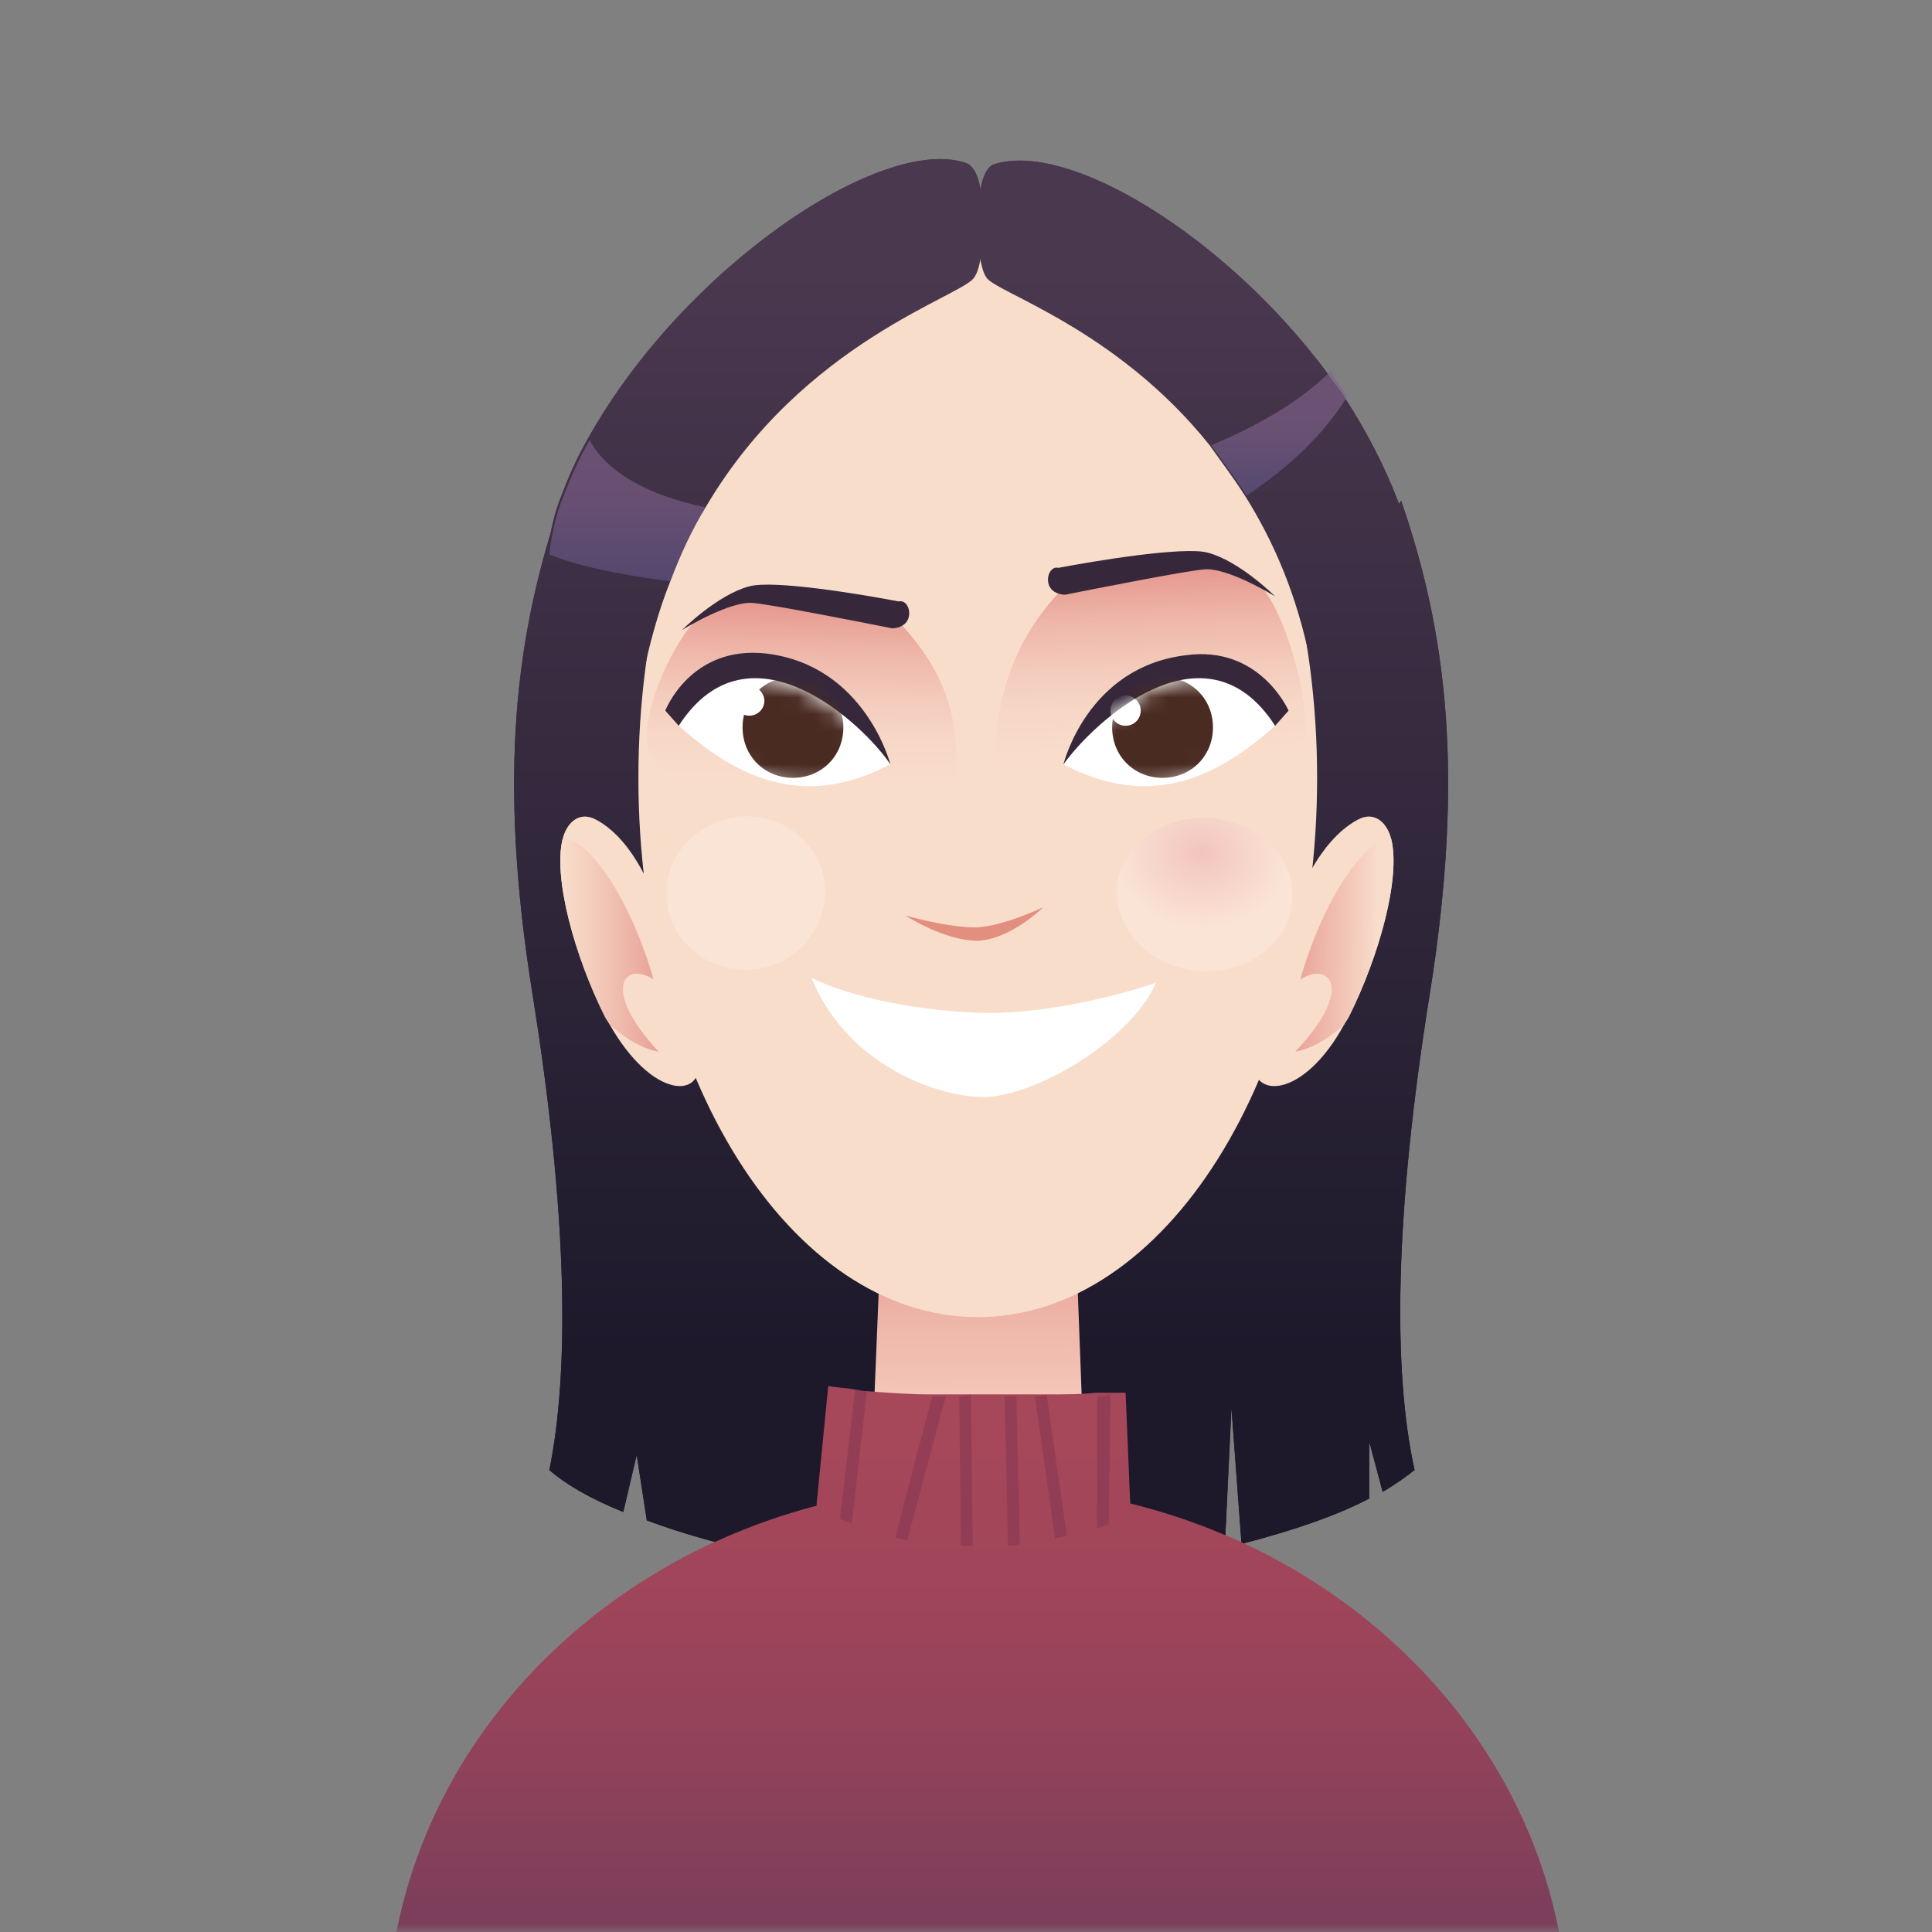 <svg width="115" height="115" viewBox="0 0 115 115" fill="none" xmlns="http://www.w3.org/2000/svg">
<rect x="0" y="0" width="115" height="115" fill="#808080" stroke="none"/>
<g clip-path="url(#clip0_1125_43142)">
<mask id="mask0_1125_43142" style="mask-type:luminance" maskUnits="userSpaceOnUse" x="0" y="0" width="115" height="115">
<path d="M115 0H0V115H115V0Z" fill="white"/>
</mask>
<g mask="url(#mask0_1125_43142)">
<path d="M85.1 59.2C83 72.3 82.9 81.6 84.2 87.5C83.7 87.9 83 88.4 82.3 88.8L81.5 85.8V89.2C79.6 90.2 77 91.1 73.9 91.9L73.3 83.8L72.9 92.2C69.9 92.9 66.5 93.4 62.8 93.7C62.5 93.8 62.1 93.9 61.8 93.9C60.7 93.9 59.7 93.9 58.6 93.9C57.6 93.9 56.5 93.9 55.4 93.9C55 93.9 54.7 93.8 54.4 93.7C47.9 93.2 42.5 92 38.5 90.5L37.9 86.6L37.1 90C35.1 89.2 33.6 88.3 32.7 87.5C33.9 81.6 33.8 72.3 31.7 59.2C29.6 46.1 30.7 37.7 33.4 29.8C33.4 29.8 49.3 53.5 58.4 72C67.5 53.5 83.4 29.8 83.4 29.8C86.1 37.6 87.2 46.1 85.1 59.2Z" fill="url(#paint0_linear_1125_43142)"/>
<path d="M64.8 94.1H51.6L52.8 64.8H63.7L64.8 94.1Z" fill="url(#paint1_linear_1125_43142)"/>
<path d="M58.2 78.4C69.356 78.4 78.4 64.028 78.4 46.3C78.4 28.572 69.356 14.2 58.2 14.2C47.044 14.2 38 28.572 38 46.3C38 64.028 47.044 78.4 58.2 78.4Z" fill="#F9DDCB"/>
<path d="M53 36.5C56.3 39.8 57.5 42.9 56.7 48.3C47.1 52.1 39.2 46.4 38.6 44.6C38 42.8 40.1 37.6 42.3 36.1C44.5 34.7 53 36.5 53 36.5Z" fill="url(#paint2_linear_1125_43142)"/>
<path d="M63.3 35C60 38.3 58.6 43 59.5 48.4C69.1 52.2 77 46.5 77.6 44.7C78.2 42.9 76.8 36.7 74.9 34.7C71.8 31.6 63.3 34.9 63.3 35Z" fill="url(#paint3_linear_1125_43142)"/>
<path d="M40.4 43.2L39.6 42.3C39.6 42.3 41.1 38.4 45.6 38.9C51.5 39.6 53 45.5 53 45.5L40.4 43.2Z" fill="#36283A"/>
<path d="M40.4 43.2C44.6 36.7 51.4 43.1 53 45.5C48.2 48 44.3 46.7 40.4 43.2Z" fill="white"/>
<mask id="mask1_1125_43142" style="mask-type:luminance" maskUnits="userSpaceOnUse" x="40" y="40" width="13" height="7">
<path d="M40.4 43.2C44.6 36.7 51.4 43.1 53 45.5C48.2 48 44.3 46.7 40.4 43.2Z" fill="white"/>
</mask>
<g mask="url(#mask1_1125_43142)">
<path d="M50.2 43.3C50.2 45 48.9 46.3 47.2 46.3C45.5 46.3 44.2 45 44.2 43.3C44.2 41.6 45.5 40.3 47.2 40.3C48.9 40.3 50.2 41.7 50.2 43.3Z" fill="#4A2B22"/>
<path d="M45.5 41.7C45.5 42.2 45.1 42.6 44.6 42.6C44.1 42.6 43.7 42.2 43.7 41.7C43.7 41.2 44.1 40.8 44.6 40.8C45.1 40.8 45.5 41.3 45.5 41.7Z" fill="white"/>
</g>
<path d="M54.1 36.7C54 37.2 53.5 37.4 53.1 37.4C51.1 37 46 36 44.9 35.9C43.5 35.7 40.6 37.5 40.6 37.5C40.6 37.5 42.7 35.4 44.6 34.9C46.1 34.5 51.4 35.4 53.5 35.8C53.9 35.7 54.2 36.2 54.1 36.7Z" fill="#36283A"/>
<path d="M36.3 61C36.2 60.8 36.1 60.7 36 60.5C34.2 56.9 32.9 52.2 33.5 49.9C33.7 49.1 34.4 48.2 35.5 48.8C37.9 50.1 39 53.6 39 53.6C39 53.6 41.4 60.3 41.6 63C41.9 65.5 38.8 65.4 36.3 61Z" fill="#F9DDCB"/>
<path d="M39.2 62.6C38.1 62.4 37.1 61.7 36.3 61C36.2 60.8 36.1 60.7 36 60.5C34.2 56.9 32.9 52.2 33.5 49.9C35.1 49.9 37.6 53.7 38.9 58.3C37.2 57.2 35.7 58.8 39.2 62.6Z" fill="url(#paint4_linear_1125_43142)"/>
<path d="M75.9 43.2L76.7 42.3C76.7 42.3 75 38.4 70.6 39C64.7 39.7 63.3 45.5 63.3 45.5C63.3 45.5 76 43.2 75.9 43.2Z" fill="#36283A"/>
<path d="M75.9 43.2C71.7 36.7 65 43.1 63.3 45.5C68.1 48 72 46.7 75.9 43.2Z" fill="white"/>
<mask id="mask2_1125_43142" style="mask-type:luminance" maskUnits="userSpaceOnUse" x="63" y="40" width="13" height="7">
<path d="M75.9 43.2C71.7 36.7 65 43.1 63.3 45.5C68.1 48 72 46.7 75.9 43.2Z" fill="white"/>
</mask>
<g mask="url(#mask2_1125_43142)">
<path d="M66.2 43.3C66.2 45 67.5 46.3 69.2 46.3C70.9 46.3 72.2 45 72.2 43.3C72.2 41.6 70.9 40.3 69.2 40.3C67.5 40.3 66.2 41.7 66.2 43.3Z" fill="#4A2B22"/>
<path d="M66.1 42.3C66.1 42.8 66.5 43.2 67 43.2C67.5 43.2 67.9 42.8 67.9 42.3C67.9 41.8 67.5 41.4 67 41.4C66.5 41.4 66.1 41.8 66.1 42.3Z" fill="white"/>
</g>
<path d="M62.4 34.7C62.5 35.2 63 35.4 63.4 35.4C65.4 35 70.5 34 71.6 33.9C73 33.7 75.9 35.5 75.9 35.5C75.9 35.5 73.8 33.4 71.9 32.9C70.5 32.5 65.1 33.4 63 33.8C62.6 33.7 62.3 34.2 62.4 34.7Z" fill="#36283A"/>
<path d="M80 61C80.1 60.8 80.2 60.7 80.3 60.5C82.1 56.9 83.4 52.2 82.8 49.9C82.6 49.1 81.9 48.2 80.8 48.8C78.4 50.1 77.2 53.6 77.2 53.6C77.2 53.6 74.8 60.3 74.6 63C74.4 65.5 77.6 65.4 80 61Z" fill="#F9DDCB"/>
<path d="M77.1 62.6C78.2 62.4 79.2 61.7 80 61C80.1 60.8 80.2 60.7 80.3 60.5C82.1 56.9 83.4 52.2 82.8 49.9C81.2 49.9 78.7 53.7 77.4 58.3C79.1 57.2 80.7 58.8 77.1 62.6Z" fill="url(#paint5_linear_1125_43142)"/>
<path d="M53.9 54.5C53.9 54.5 56.2 56 58.2 56C60.2 55.9 62.1 54 62.1 54C62.1 54 59.6 55.2 58 55.2C56.4 55.2 53.9 54.5 53.9 54.5Z" fill="#E38F80"/>
<path d="M48.3 58.2C50.7 59.4 54.8 60.2 58.7 60.3C62.5 60.3 66.4 59.3 68.8 58.5C67.5 61.6 62.3 65 58.8 65.3C55.9 65.4 50.4 63.4 48.3 58.2Z" fill="white"/>
<path d="M58.4 15.2C58.3 15.8 58.2 16.2 58 16.5C57.4 17.6 47.8 20.3 42 30.2C41.2 31.5 40.5 33 39.9 34.6C39.3 36.1 38.8 37.8 38.4 39.6C35.4 38.6 32.4 37 32.6 32.9C32.7 32 32.9 30.9 33.3 29.8C33.8 28.5 34.3 27.3 35 26.1C40.7 15.9 52.5 8 57.5 9.7C58 9.9 58.3 10.6 58.4 11.6C58.6 12.7 58.6 14.1 58.4 15.2Z" fill="url(#paint6_linear_1125_43142)"/>
<path d="M78 39.4C77.2 35.4 75.8 32.2 74.1 29.5C73.4 28.4 72.7 27.5 72 26.5C66.4 19.5 59.2 17.4 58.7 16.5C58.5 16.2 58.4 15.7 58.3 15.2C58.1 14.1 58.2 12.8 58.3 11.7C58.4 10.7 58.7 10 59.1 9.8C63.5 8.3 72.9 14 79 22.2C79.3 22.7 79.7 23.1 80 23.6C81.3 25.6 82.4 27.7 83.2 29.8C85.7 36.2 81.6 38.1 78 39.4Z" fill="url(#paint7_linear_1125_43142)"/>
<path d="M93 116.2H23.4C25.8 100.5 40.5 88.4 58.2 88.4C75.9 88.4 90.6 100.5 93 116.2Z" fill="url(#paint8_linear_1125_43142)"/>
<path d="M67.3 90.1C67.3 90.1 66.9 90.4 66 90.7C65.8 90.8 65.5 90.9 65.3 91C64.8 91.2 64.2 91.3 63.5 91.5C63.3 91.6 63 91.6 62.8 91.7C62.2 91.8 61.5 91.9 60.7 92C60.5 92 60.2 92 60 92.1C59.5 92.1 58.9 92.2 58.3 92.2C58.2 92.2 58.1 92.2 57.9 92.2C57.7 92.2 57.4 92.2 57.2 92.2C56 92 55 91.8 54 91.6C53.8 91.5 53.5 91.5 53.3 91.4C52.3 91.2 51.4 90.9 50.7 90.6C50.4 90.5 50.2 90.4 50 90.3C49.1 89.9 48.6 89.6 48.6 89.6L49.3 82.5C49.8 82.6 50.3 82.6 50.8 82.7C51 82.7 51.3 82.8 51.5 82.8C52.8 82.9 54.1 83 55.4 83C55.6 83 55.9 83 56.2 83C56.5 83 56.7 83 57 83C57.2 83 57.5 83 57.7 83C58.4 83 59 83 59.7 83C59.9 83 60.2 83 60.4 83C60.8 83 61.1 83 61.5 83C61.7 83 62 83 62.2 83C63.4 83 64.4 83 65.2 82.9C65.5 82.9 65.7 82.9 65.9 82.9C66.6 82.9 67 82.9 67 82.9L67.3 90.1Z" fill="url(#paint9_linear_1125_43142)"/>
<g opacity="0.2">
<path d="M50 90.4C50.2 90.5 50.5 90.6 50.7 90.7L51.6 82.8C51.4 82.8 51.1 82.7 50.9 82.7L50 90.4Z" fill="#5F385C"/>
<path d="M53.3 91.5C53.5 91.6 53.8 91.6 54 91.7L56.3 83.1C56.1 83.1 55.8 83.1 55.5 83.1C55.5 83 53.3 91.5 53.3 91.5Z" fill="#5F385C"/>
<path d="M57.1 83.1L57.2 92C57.4 92 57.7 92 57.9 92L57.8 83C57.5 83.1 57.3 83.1 57.1 83.1Z" fill="#5F385C"/>
<path d="M59.8 83.1L60 92C60.2 92 60.5 92 60.7 91.9L60.5 83.1C60.2 83.1 60 83.1 59.8 83.1Z" fill="#5F385C"/>
<path d="M61.6 83.1L62.8 91.6C63 91.5 63.3 91.5 63.5 91.4L62.3 83C62.1 83.1 61.8 83.1 61.6 83.1Z" fill="#5F385C"/>
<path d="M65.3 83.1V91C65.6 90.9 65.8 90.8 66 90.7L66.1 83C65.9 83.1 65.6 83.1 65.3 83.1Z" fill="#5F385C"/>
</g>
<path opacity="0.4" d="M42 30.2C41.2 31.5 40.5 33 39.9 34.6C36.7 34.2 34.1 33.6 32.7 33C32.8 32.1 33 31 33.4 29.9C33.9 28.6 34.4 27.4 35.1 26.2C36.1 28.1 38.6 29.5 42 30.2Z" fill="url(#paint10_linear_1125_43142)"/>
<path opacity="0.4" d="M80.2 23.6C78.7 26 76.6 27.9 74.2 29.5C73.5 28.4 72.8 27.5 72.1 26.5C75 25.3 77.5 23.8 79.2 22.1C79.5 22.6 79.8 23.1 80.2 23.6Z" fill="url(#paint11_linear_1125_43142)"/>
<path opacity="0.2" d="M76.9 53.7C76.7 56.2 74.2 58 71.3 57.8C68.4 57.5 66.3 55.3 66.5 52.8C66.7 50.3 69.2 48.5 72.1 48.7C75 48.9 77.2 51.2 76.9 53.7Z" fill="url(#paint12_radial_1125_43142)"/>
<path opacity="0.2" d="M39.7 53.6C39.9 56.1 42.2 57.9 44.8 57.7C47.4 57.5 49.3 55.2 49.1 52.7C48.9 50.2 46.6 48.4 44 48.6C41.4 48.9 39.4 51.1 39.7 53.6Z" fill="url(#paint13_radial_1125_43142)"/>
<path d="M85.1 59.2C83 72.3 82.9 81.6 84.2 87.5C83.7 87.9 83 88.4 82.3 88.8L81.5 85.8V89.2C79.6 90.2 77 91.1 73.9 91.9L73.3 83.8L72.9 92.2C69.9 92.9 66.5 93.4 62.8 93.7C62.5 93.8 62.1 93.9 61.8 93.9C60.7 93.9 59.7 93.9 58.6 93.9C57.6 93.9 56.5 93.9 55.4 93.9C55 93.9 54.7 93.8 54.4 93.7C47.9 93.2 42.5 92 38.5 90.5L37.9 86.6L37.1 90C35.1 89.2 33.6 88.3 32.7 87.5C33.9 81.6 33.8 72.3 31.7 59.2C29.6 46.1 30.7 37.7 33.4 29.8C33.4 29.8 49.3 53.5 58.4 72C67.5 53.5 83.4 29.8 83.4 29.8C86.1 37.6 87.2 46.1 85.1 59.2Z" fill="url(#paint14_linear_1125_43142)"/>
<path d="M64.8 94.1H51.6L52.8 64.8H63.7L64.8 94.1Z" fill="url(#paint15_linear_1125_43142)"/>
<path d="M58.2 78.4C69.356 78.4 78.4 64.028 78.4 46.3C78.4 28.572 69.356 14.2 58.2 14.2C47.044 14.2 38 28.572 38 46.3C38 64.028 47.044 78.4 58.2 78.4Z" fill="#F9DDCB"/>
<path d="M53 36.5C56.3 39.8 57.5 42.9 56.7 48.3C47.1 52.1 39.2 46.4 38.6 44.6C38 42.8 40.1 37.6 42.3 36.1C44.5 34.7 53 36.5 53 36.5Z" fill="url(#paint16_linear_1125_43142)"/>
<path d="M63.3 35C60 38.3 58.6 43 59.5 48.4C69.1 52.2 77 46.5 77.6 44.7C78.2 42.9 76.8 36.7 74.9 34.7C71.8 31.6 63.3 34.9 63.3 35Z" fill="url(#paint17_linear_1125_43142)"/>
<path d="M40.4 43.2L39.6 42.3C39.6 42.3 41.1 38.4 45.6 38.9C51.5 39.6 53 45.5 53 45.5L40.4 43.2Z" fill="#36283A"/>
<path d="M40.4 43.2C44.6 36.7 51.4 43.1 53 45.5C48.2 48 44.3 46.7 40.4 43.2Z" fill="white"/>
<mask id="mask3_1125_43142" style="mask-type:luminance" maskUnits="userSpaceOnUse" x="40" y="40" width="13" height="7">
<path d="M40.4 43.2C44.6 36.7 51.4 43.1 53 45.5C48.2 48 44.3 46.7 40.4 43.2Z" fill="white"/>
</mask>
<g mask="url(#mask3_1125_43142)">
<path d="M50.2 43.3C50.2 45 48.9 46.3 47.2 46.3C45.5 46.3 44.2 45 44.2 43.3C44.2 41.6 45.5 40.3 47.2 40.3C48.9 40.3 50.2 41.7 50.2 43.3Z" fill="#4A2B22"/>
<path d="M45.5 41.7C45.5 42.2 45.1 42.6 44.6 42.6C44.1 42.6 43.7 42.2 43.7 41.7C43.7 41.2 44.1 40.8 44.6 40.8C45.1 40.8 45.5 41.3 45.5 41.7Z" fill="white"/>
</g>
<path d="M54.1 36.7C54 37.2 53.5 37.4 53.1 37.4C51.1 37 46 36 44.9 35.9C43.5 35.7 40.6 37.5 40.6 37.5C40.6 37.5 42.7 35.4 44.6 34.9C46.1 34.5 51.4 35.4 53.5 35.8C53.9 35.7 54.2 36.2 54.1 36.7Z" fill="#36283A"/>
<path d="M36.3 61C36.2 60.8 36.1 60.7 36 60.5C34.2 56.9 32.9 52.2 33.5 49.9C33.7 49.1 34.4 48.2 35.5 48.8C37.9 50.1 39 53.6 39 53.6C39 53.6 41.4 60.3 41.6 63C41.9 65.5 38.8 65.4 36.3 61Z" fill="#F9DDCB"/>
<path d="M39.2 62.6C38.1 62.4 37.1 61.7 36.3 61C36.2 60.8 36.1 60.7 36 60.5C34.2 56.9 32.9 52.2 33.5 49.9C35.1 49.9 37.6 53.7 38.9 58.3C37.2 57.2 35.7 58.8 39.2 62.6Z" fill="url(#paint18_linear_1125_43142)"/>
<path d="M75.9 43.2L76.7 42.3C76.7 42.3 75 38.4 70.6 39C64.7 39.7 63.3 45.5 63.3 45.5C63.3 45.5 76 43.2 75.9 43.2Z" fill="#36283A"/>
<path d="M75.9 43.2C71.7 36.7 65 43.1 63.3 45.5C68.1 48 72 46.7 75.9 43.2Z" fill="white"/>
<mask id="mask4_1125_43142" style="mask-type:luminance" maskUnits="userSpaceOnUse" x="63" y="40" width="13" height="7">
<path d="M75.9 43.2C71.7 36.7 65 43.1 63.3 45.5C68.1 48 72 46.7 75.9 43.2Z" fill="white"/>
</mask>
<g mask="url(#mask4_1125_43142)">
<path d="M66.2 43.3C66.2 45 67.5 46.3 69.2 46.3C70.9 46.3 72.2 45 72.2 43.3C72.2 41.6 70.9 40.3 69.2 40.3C67.5 40.3 66.2 41.7 66.2 43.3Z" fill="#4A2B22"/>
<path d="M66.1 42.3C66.1 42.8 66.5 43.2 67 43.2C67.5 43.2 67.9 42.8 67.9 42.3C67.9 41.8 67.5 41.4 67 41.4C66.5 41.4 66.1 41.8 66.1 42.3Z" fill="white"/>
</g>
<path d="M62.4 34.7C62.5 35.2 63 35.4 63.4 35.4C65.4 35 70.5 34 71.6 33.9C73 33.7 75.9 35.5 75.9 35.5C75.9 35.5 73.8 33.4 71.9 32.9C70.5 32.5 65.1 33.4 63 33.8C62.6 33.7 62.3 34.2 62.4 34.7Z" fill="#36283A"/>
<path d="M80 61C80.1 60.8 80.2 60.7 80.3 60.5C82.1 56.9 83.4 52.2 82.8 49.9C82.6 49.1 81.9 48.2 80.8 48.8C78.4 50.1 77.2 53.6 77.2 53.6C77.2 53.6 74.8 60.3 74.6 63C74.4 65.5 77.6 65.4 80 61Z" fill="#F9DDCB"/>
<path d="M77.1 62.6C78.2 62.4 79.2 61.7 80 61C80.1 60.8 80.2 60.7 80.3 60.5C82.1 56.9 83.4 52.2 82.8 49.9C81.2 49.9 78.7 53.7 77.4 58.3C79.1 57.2 80.7 58.8 77.1 62.6Z" fill="url(#paint19_linear_1125_43142)"/>
<path d="M53.9 54.5C53.9 54.5 56.2 56 58.2 56C60.2 55.9 62.1 54 62.1 54C62.1 54 59.6 55.2 58 55.2C56.4 55.2 53.9 54.5 53.9 54.5Z" fill="#E38F80"/>
<path d="M48.3 58.2C50.7 59.4 54.8 60.2 58.7 60.3C62.5 60.3 66.4 59.3 68.8 58.5C67.5 61.6 62.3 65 58.8 65.3C55.9 65.4 50.4 63.4 48.3 58.2Z" fill="white"/>
<path d="M58.4 15.2C58.3 15.8 58.2 16.2 58 16.5C57.4 17.6 47.8 20.3 42 30.2C41.2 31.5 40.5 33 39.9 34.6C39.3 36.1 38.8 37.8 38.4 39.6C35.4 38.6 32.4 37 32.6 32.9C32.7 32 32.9 30.9 33.3 29.8C33.8 28.5 34.3 27.3 35 26.1C40.7 15.9 52.5 8 57.5 9.7C58 9.9 58.3 10.6 58.4 11.6C58.6 12.7 58.6 14.1 58.4 15.2Z" fill="url(#paint20_linear_1125_43142)"/>
<path d="M78 39.4C77.2 35.4 75.8 32.2 74.1 29.5C73.4 28.4 72.7 27.5 72 26.5C66.4 19.5 59.2 17.4 58.7 16.5C58.5 16.2 58.4 15.7 58.3 15.2C58.1 14.1 58.2 12.8 58.3 11.7C58.4 10.7 58.7 10 59.1 9.8C63.5 8.3 72.9 14 79 22.2C79.3 22.7 79.7 23.1 80 23.6C81.3 25.6 82.4 27.7 83.2 29.8C85.7 36.2 81.6 38.1 78 39.4Z" fill="url(#paint21_linear_1125_43142)"/>
<path d="M93 116.2H23.4C25.8 100.5 40.5 88.4 58.2 88.4C75.9 88.4 90.6 100.5 93 116.2Z" fill="url(#paint22_linear_1125_43142)"/>
<path d="M67.3 90.1C67.3 90.1 66.9 90.4 66 90.7C65.8 90.8 65.5 90.9 65.3 91C64.8 91.2 64.2 91.3 63.5 91.5C63.3 91.6 63 91.6 62.8 91.7C62.2 91.8 61.5 91.9 60.7 92C60.5 92 60.2 92 60 92.1C59.5 92.1 58.9 92.2 58.3 92.2C58.2 92.2 58.1 92.2 57.9 92.2C57.7 92.2 57.4 92.2 57.2 92.2C56 92 55 91.8 54 91.6C53.8 91.5 53.5 91.5 53.3 91.4C52.3 91.2 51.4 90.9 50.7 90.6C50.4 90.5 50.2 90.4 50 90.3C49.1 89.9 48.6 89.6 48.6 89.6L49.3 82.5C49.8 82.6 50.3 82.6 50.8 82.7C51 82.7 51.3 82.8 51.5 82.8C52.8 82.9 54.1 83 55.4 83C55.6 83 55.9 83 56.2 83C56.5 83 56.7 83 57 83C57.2 83 57.5 83 57.7 83C58.4 83 59 83 59.7 83C59.9 83 60.2 83 60.4 83C60.8 83 61.1 83 61.5 83C61.7 83 62 83 62.2 83C63.4 83 64.4 83 65.2 82.9C65.5 82.9 65.7 82.9 65.9 82.9C66.6 82.9 67 82.9 67 82.9L67.3 90.1Z" fill="url(#paint23_linear_1125_43142)"/>
<g opacity="0.2">
<path d="M50 90.4C50.2 90.5 50.5 90.6 50.7 90.7L51.6 82.8C51.4 82.8 51.1 82.7 50.9 82.7L50 90.4Z" fill="#4B1947"/>
<path d="M53.3 91.5C53.5 91.6 53.8 91.6 54 91.7L56.3 83.1C56.1 83.1 55.8 83.1 55.5 83.1C55.5 83 53.3 91.5 53.3 91.5Z" fill="#4B1947"/>
<path d="M57.1 83.1L57.2 92C57.4 92 57.7 92 57.9 92L57.8 83C57.5 83.1 57.3 83.1 57.1 83.1Z" fill="#4B1947"/>
<path d="M59.8 83.1L60 92C60.2 92 60.5 92 60.7 91.9L60.5 83.1C60.2 83.1 60 83.1 59.8 83.1Z" fill="#4B1947"/>
<path d="M61.6 83.1L62.8 91.6C63 91.5 63.3 91.5 63.5 91.4L62.3 83C62.1 83.1 61.8 83.1 61.6 83.1Z" fill="#4B1947"/>
<path d="M65.3 83.1V91C65.6 90.9 65.8 90.8 66 90.7L66.1 83C65.9 83.1 65.6 83.1 65.3 83.1Z" fill="#4B1947"/>
</g>
<path opacity="0.4" d="M42 30.2C41.2 31.5 40.5 33 39.9 34.6C36.7 34.2 34.1 33.6 32.7 33C32.8 32.1 33 31 33.4 29.9C33.9 28.6 34.4 27.4 35.1 26.2C36.1 28.1 38.6 29.5 42 30.2Z" fill="url(#paint24_linear_1125_43142)"/>
<path opacity="0.4" d="M80.2 23.6C78.7 26 76.6 27.9 74.2 29.5C73.5 28.4 72.8 27.5 72.1 26.5C75 25.3 77.5 23.8 79.2 22.1C79.5 22.6 79.8 23.1 80.2 23.6Z" fill="url(#paint25_linear_1125_43142)"/>
<path opacity="0.2" d="M76.9 53.7C76.7 56.2 74.2 58 71.3 57.8C68.4 57.5 66.3 55.3 66.5 52.8C66.7 50.3 69.2 48.5 72.1 48.7C75 48.9 77.2 51.2 76.9 53.7Z" fill="url(#paint26_radial_1125_43142)"/>
<path opacity="0.2" d="M39.7 53.6C39.9 56.1 42.2 57.9 44.8 57.7C47.4 57.5 49.3 55.2 49.1 52.7C48.9 50.2 46.6 48.4 44 48.6C41.4 48.9 39.4 51.1 39.7 53.6Z" fill="url(#paint27_radial_1125_43142)"/>
</g>
</g>
<defs>
<linearGradient id="paint0_linear_1125_43142" x1="58.41" y1="15.83" x2="58.41" y2="80.18" gradientUnits="userSpaceOnUse">
<stop stop-color="#4A384F"/>
<stop offset="1" stop-color="#1D192B"/>
</linearGradient>
<linearGradient id="paint1_linear_1125_43142" x1="58.227" y1="94.59" x2="58.127" y2="66.67" gradientUnits="userSpaceOnUse">
<stop stop-color="#F9DDCB"/>
<stop offset="0.18" stop-color="#F7D8C7"/>
<stop offset="0.37" stop-color="#F4CBBC"/>
<stop offset="0.57" stop-color="#EEB6A9"/>
<stop offset="0.77" stop-color="#E6988F"/>
<stop offset="0.97" stop-color="#DC726F"/>
<stop offset="1" stop-color="#DB6D6A"/>
</linearGradient>
<linearGradient id="paint2_linear_1125_43142" x1="47.663" y1="46.64" x2="47.983" y2="32.77" gradientUnits="userSpaceOnUse">
<stop stop-color="#F9DDCB"/>
<stop offset="0.18" stop-color="#F7D8C7"/>
<stop offset="0.37" stop-color="#F4CBBC"/>
<stop offset="0.57" stop-color="#EEB6A9"/>
<stop offset="0.77" stop-color="#E6988F"/>
<stop offset="0.97" stop-color="#DC726F"/>
<stop offset="1" stop-color="#DB6D6A"/>
</linearGradient>
<linearGradient id="paint3_linear_1125_43142" x1="68.457" y1="45.12" x2="67.966" y2="30.6" gradientUnits="userSpaceOnUse">
<stop stop-color="#F9DDCB"/>
<stop offset="0.18" stop-color="#F7D8C7"/>
<stop offset="0.37" stop-color="#F4CBBC"/>
<stop offset="0.57" stop-color="#EEB6A9"/>
<stop offset="0.77" stop-color="#E6988F"/>
<stop offset="0.97" stop-color="#DC726F"/>
<stop offset="1" stop-color="#DB6D6A"/>
</linearGradient>
<linearGradient id="paint4_linear_1125_43142" x1="33.4" y1="56.22" x2="43.39" y2="56.22" gradientUnits="userSpaceOnUse">
<stop stop-color="#F9DDCB"/>
<stop offset="0.21" stop-color="#F3CABA"/>
<stop offset="0.65" stop-color="#E69990"/>
<stop offset="1" stop-color="#DB6D6A"/>
</linearGradient>
<linearGradient id="paint5_linear_1125_43142" x1="81.94" y1="56.253" x2="72.32" y2="56.093" gradientUnits="userSpaceOnUse">
<stop stop-color="#F9DDCB"/>
<stop offset="0.04" stop-color="#F7D7C6"/>
<stop offset="0.7" stop-color="#E38B84"/>
<stop offset="1" stop-color="#DB6D6A"/>
</linearGradient>
<linearGradient id="paint6_linear_1125_43142" x1="45.615" y1="15.83" x2="45.615" y2="80.18" gradientUnits="userSpaceOnUse">
<stop stop-color="#4A384F"/>
<stop offset="1" stop-color="#1D192B"/>
</linearGradient>
<linearGradient id="paint7_linear_1125_43142" x1="71.174" y1="15.83" x2="71.174" y2="80.18" gradientUnits="userSpaceOnUse">
<stop stop-color="#4A384F"/>
<stop offset="1" stop-color="#1D192B"/>
</linearGradient>
<linearGradient id="paint8_linear_1125_43142" x1="58.23" y1="125" x2="58.23" y2="86.09" gradientUnits="userSpaceOnUse">
<stop stop-color="#5F385C"/>
<stop offset="0.22" stop-color="#773D5B"/>
<stop offset="0.52" stop-color="#90425A"/>
<stop offset="0.79" stop-color="#A0455A"/>
<stop offset="1" stop-color="#A6475A"/>
</linearGradient>
<linearGradient id="paint9_linear_1125_43142" x1="57.97" y1="125" x2="57.97" y2="86.09" gradientUnits="userSpaceOnUse">
<stop stop-color="#5F385C"/>
<stop offset="0.22" stop-color="#773D5B"/>
<stop offset="0.52" stop-color="#90425A"/>
<stop offset="0.79" stop-color="#A0455A"/>
<stop offset="1" stop-color="#A6475A"/>
</linearGradient>
<linearGradient id="paint10_linear_1125_43142" x1="37.36" y1="34.49" x2="37.36" y2="29.52" gradientUnits="userSpaceOnUse">
<stop stop-color="#2F2B44"/>
<stop offset="1" stop-color="#4A384F"/>
</linearGradient>
<linearGradient id="paint11_linear_1125_43142" x1="76.09" y1="29.37" x2="76.09" y2="25.1" gradientUnits="userSpaceOnUse">
<stop stop-color="#2F2B44"/>
<stop offset="1" stop-color="#4A384F"/>
</linearGradient>
<radialGradient id="paint12_radial_1125_43142" cx="0" cy="0" r="1" gradientUnits="userSpaceOnUse" gradientTransform="translate(71.492 50.774) rotate(5.16) scale(5.2 4.518)">
<stop stop-color="#DA6089"/>
<stop offset="0.32" stop-color="#E694B0"/>
<stop offset="1" stop-color="white"/>
</radialGradient>
<radialGradient id="paint13_radial_1125_43142" cx="0" cy="0" r="1" gradientUnits="userSpaceOnUse" gradientTransform="translate(54.56 48.283) rotate(174.84) scale(4.766 4.518)">
<stop stop-color="#DA6089"/>
<stop offset="0.32" stop-color="#E694B0"/>
<stop offset="1" stop-color="white"/>
</radialGradient>
<linearGradient id="paint14_linear_1125_43142" x1="58.41" y1="15.83" x2="58.41" y2="80.18" gradientUnits="userSpaceOnUse">
<stop stop-color="#4A384F"/>
<stop offset="1" stop-color="#1D192B"/>
</linearGradient>
<linearGradient id="paint15_linear_1125_43142" x1="58.227" y1="94.59" x2="58.127" y2="66.67" gradientUnits="userSpaceOnUse">
<stop stop-color="#F9DDCB"/>
<stop offset="0.18" stop-color="#F7D8C7"/>
<stop offset="0.37" stop-color="#F4CBBC"/>
<stop offset="0.57" stop-color="#EEB6A9"/>
<stop offset="0.77" stop-color="#E6988F"/>
<stop offset="0.97" stop-color="#DC726F"/>
<stop offset="1" stop-color="#DB6D6A"/>
</linearGradient>
<linearGradient id="paint16_linear_1125_43142" x1="47.663" y1="46.64" x2="47.983" y2="32.77" gradientUnits="userSpaceOnUse">
<stop stop-color="#F9DDCB"/>
<stop offset="0.18" stop-color="#F7D8C7"/>
<stop offset="0.37" stop-color="#F4CBBC"/>
<stop offset="0.57" stop-color="#EEB6A9"/>
<stop offset="0.77" stop-color="#E6988F"/>
<stop offset="0.97" stop-color="#DC726F"/>
<stop offset="1" stop-color="#DB6D6A"/>
</linearGradient>
<linearGradient id="paint17_linear_1125_43142" x1="68.457" y1="45.12" x2="67.966" y2="30.6" gradientUnits="userSpaceOnUse">
<stop stop-color="#F9DDCB"/>
<stop offset="0.18" stop-color="#F7D8C7"/>
<stop offset="0.37" stop-color="#F4CBBC"/>
<stop offset="0.57" stop-color="#EEB6A9"/>
<stop offset="0.77" stop-color="#E6988F"/>
<stop offset="0.97" stop-color="#DC726F"/>
<stop offset="1" stop-color="#DB6D6A"/>
</linearGradient>
<linearGradient id="paint18_linear_1125_43142" x1="33.4" y1="56.22" x2="43.39" y2="56.22" gradientUnits="userSpaceOnUse">
<stop stop-color="#F9DDCB"/>
<stop offset="0.21" stop-color="#F3CABA"/>
<stop offset="0.65" stop-color="#E69990"/>
<stop offset="1" stop-color="#DB6D6A"/>
</linearGradient>
<linearGradient id="paint19_linear_1125_43142" x1="81.94" y1="56.253" x2="72.32" y2="56.093" gradientUnits="userSpaceOnUse">
<stop stop-color="#F9DDCB"/>
<stop offset="0.04" stop-color="#F7D7C6"/>
<stop offset="0.7" stop-color="#E38B84"/>
<stop offset="1" stop-color="#DB6D6A"/>
</linearGradient>
<linearGradient id="paint20_linear_1125_43142" x1="45.615" y1="15.83" x2="45.615" y2="80.18" gradientUnits="userSpaceOnUse">
<stop stop-color="#4A384F"/>
<stop offset="1" stop-color="#1D192B"/>
</linearGradient>
<linearGradient id="paint21_linear_1125_43142" x1="71.174" y1="15.83" x2="71.174" y2="80.18" gradientUnits="userSpaceOnUse">
<stop stop-color="#4A384F"/>
<stop offset="1" stop-color="#1D192B"/>
</linearGradient>
<linearGradient id="paint22_linear_1125_43142" x1="58.23" y1="125" x2="58.23" y2="86.09" gradientUnits="userSpaceOnUse">
<stop stop-color="#5F385C"/>
<stop offset="0.22" stop-color="#773D5B"/>
<stop offset="0.52" stop-color="#90425A"/>
<stop offset="0.79" stop-color="#A0455A"/>
<stop offset="1" stop-color="#A6475A"/>
</linearGradient>
<linearGradient id="paint23_linear_1125_43142" x1="57.97" y1="125" x2="57.97" y2="86.09" gradientUnits="userSpaceOnUse">
<stop stop-color="#5F385C"/>
<stop offset="0.22" stop-color="#773D5B"/>
<stop offset="0.52" stop-color="#90425A"/>
<stop offset="0.79" stop-color="#A0455A"/>
<stop offset="1" stop-color="#A6475A"/>
</linearGradient>
<linearGradient id="paint24_linear_1125_43142" x1="37.36" y1="34.49" x2="37.36" y2="29.52" gradientUnits="userSpaceOnUse">
<stop stop-color="#776DAD"/>
<stop offset="1" stop-color="#A67EB2"/>
</linearGradient>
<linearGradient id="paint25_linear_1125_43142" x1="76.09" y1="29.37" x2="76.09" y2="25.1" gradientUnits="userSpaceOnUse">
<stop stop-color="#776DAD"/>
<stop offset="1" stop-color="#A67EB2"/>
</linearGradient>
<radialGradient id="paint26_radial_1125_43142" cx="0" cy="0" r="1" gradientUnits="userSpaceOnUse" gradientTransform="translate(71.492 50.774) rotate(5.16) scale(5.2 4.518)">
<stop stop-color="#DA6089"/>
<stop offset="0.32" stop-color="#E694B0"/>
<stop offset="1" stop-color="white"/>
</radialGradient>
<radialGradient id="paint27_radial_1125_43142" cx="0" cy="0" r="1" gradientUnits="userSpaceOnUse" gradientTransform="translate(54.56 48.283) rotate(174.84) scale(4.766 4.518)">
<stop stop-color="#DA6089"/>
<stop offset="0.32" stop-color="#E694B0"/>
<stop offset="1" stop-color="white"/>
</radialGradient>
<clipPath id="clip0_1125_43142">
<rect width="115" height="115" fill="white"/>
</clipPath>
</defs>
</svg>
